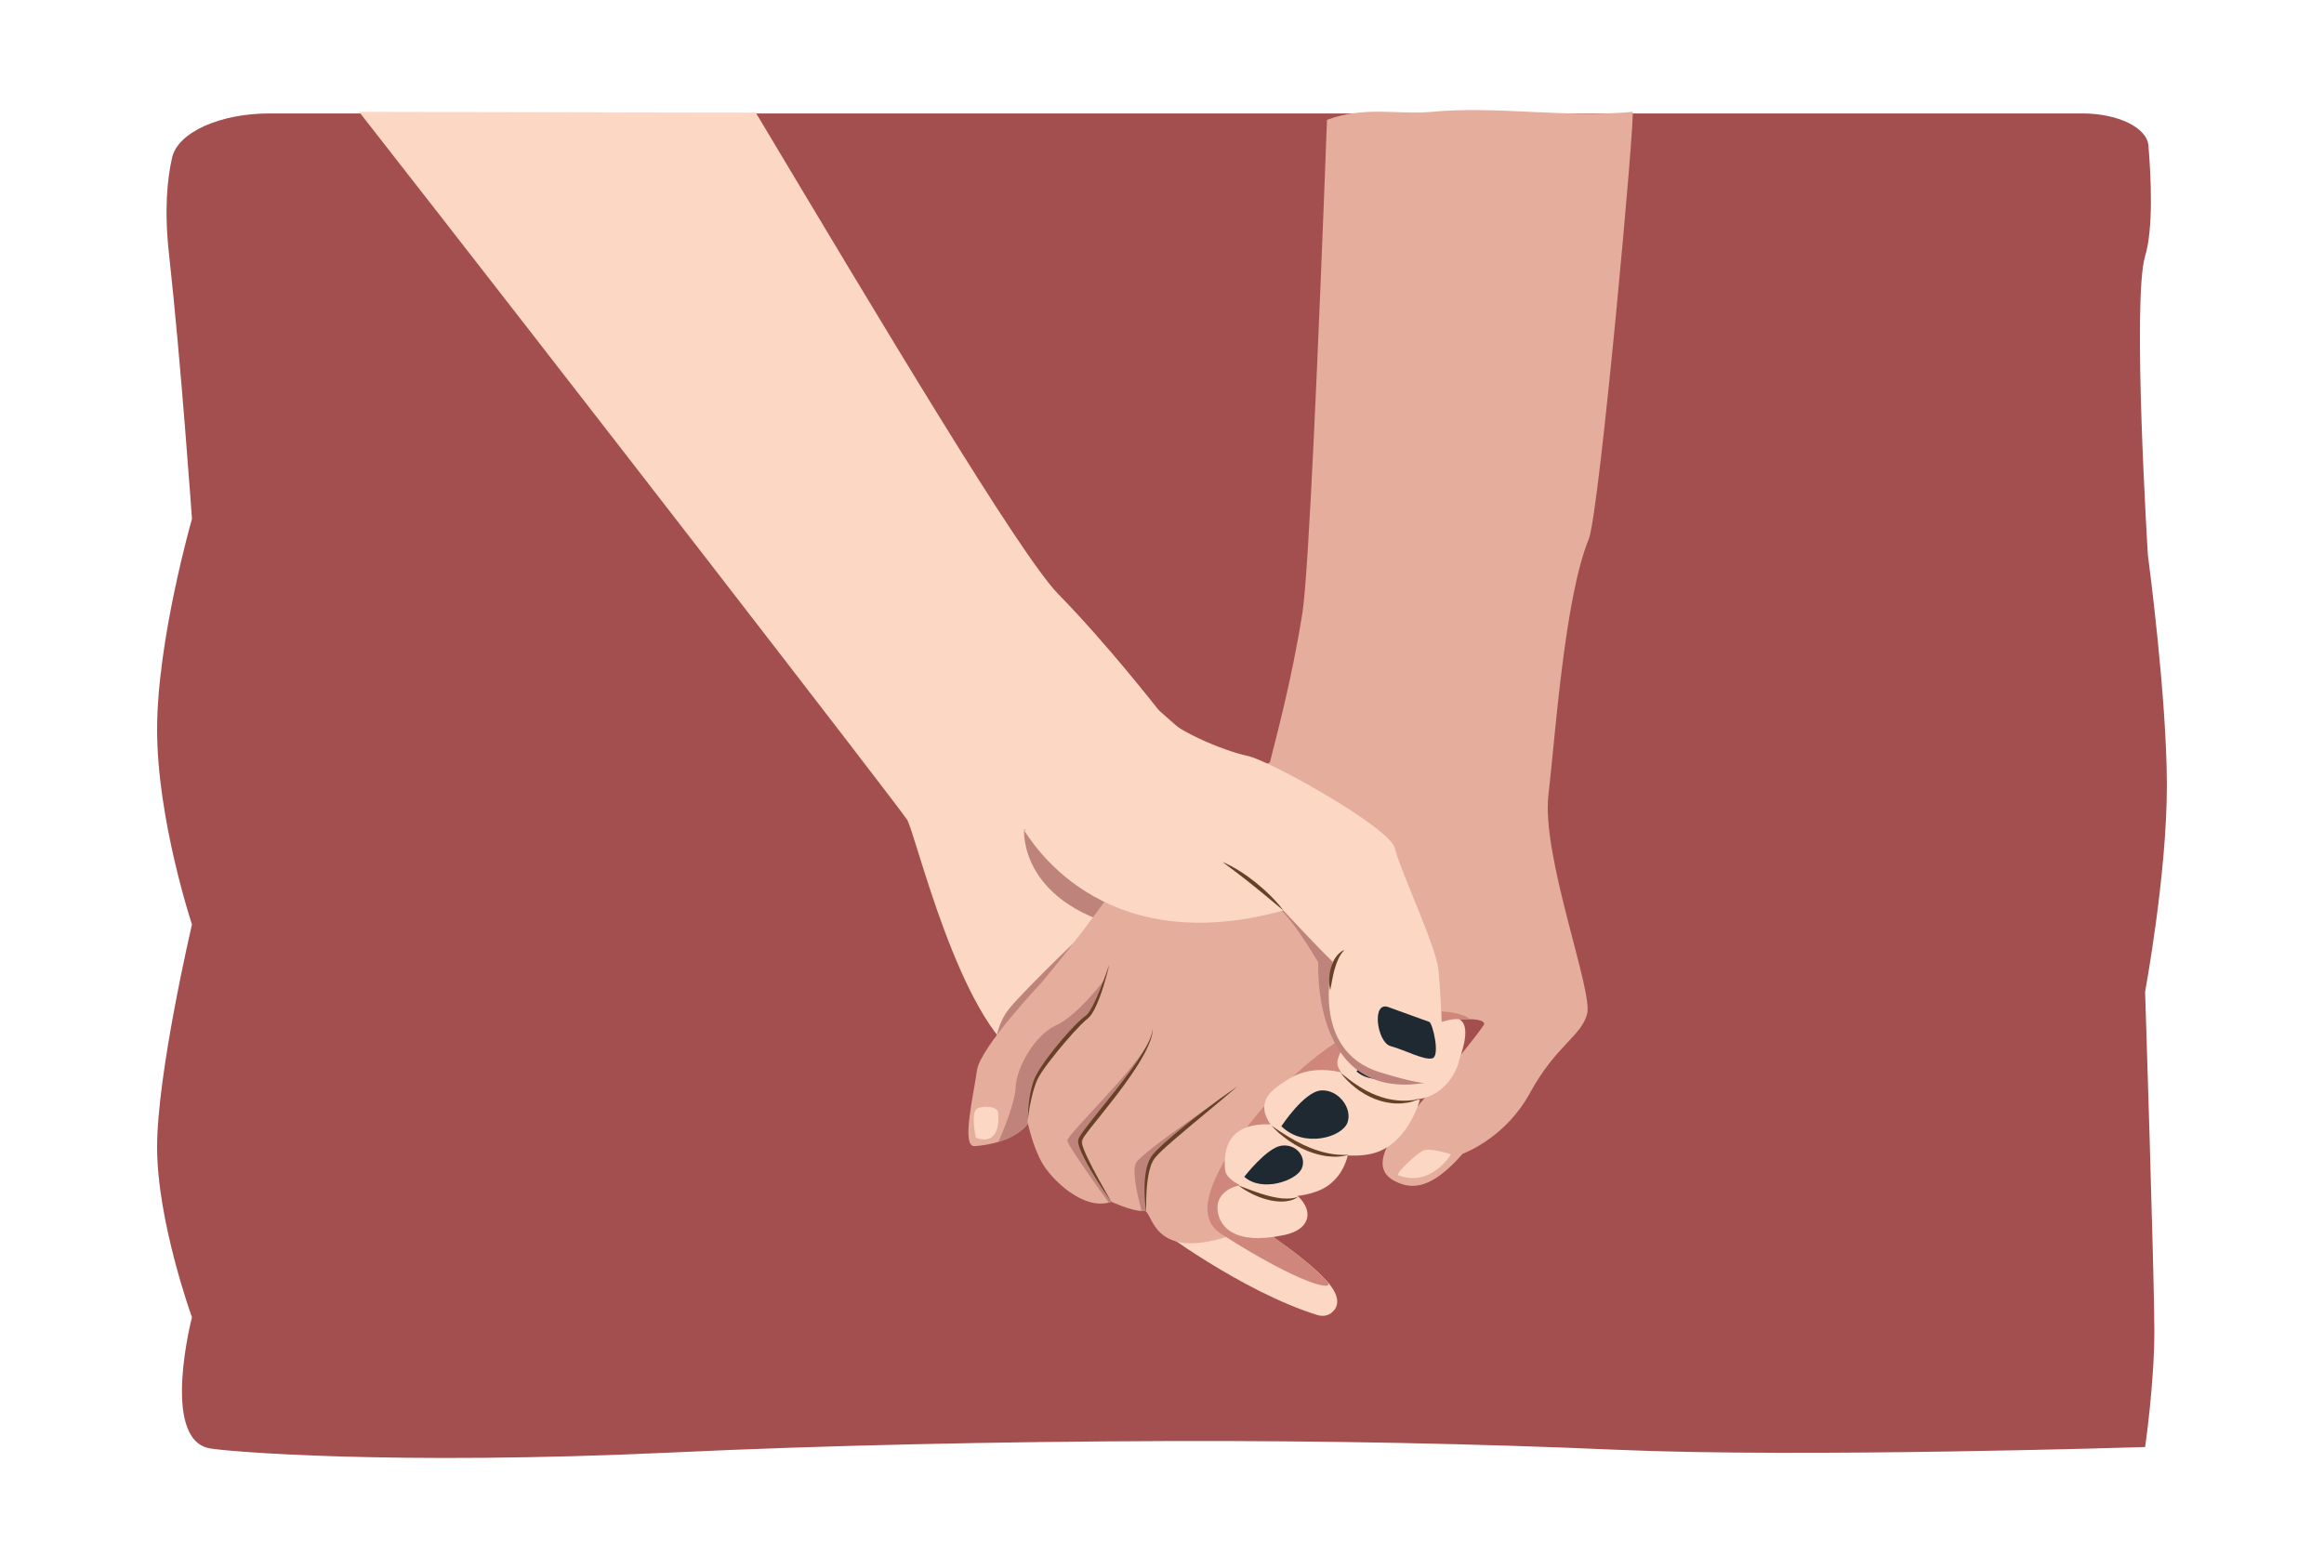 <?xml version="1.0" encoding="utf-8"?>
<!-- Generator: Adobe Illustrator 23.0.6, SVG Export Plug-In . SVG Version: 6.00 Build 0)  -->
<svg version="1.1" id="Layer_1" xmlns="http://www.w3.org/2000/svg" xmlns:xlink="http://www.w3.org/1999/xlink" x="0px" y="0px"
	 viewBox="0 0 1962 1323.88" enable-background="new 0 0 1962 1323.88" xml:space="preserve">
<rect x="0" y="-0.22" fill="#FFFFFF" width="1962" height="1324.45"/>
<g>
	<g>
		<path fill="#A44F4F" d="M1810.98,1221.81c0,0-288.03,9.25-446.4,2.3c-117.05-5.14-247.87-7.76-378.06-7.35
			c-145.59,0.46-291.4,3.67-417.45,9.6c-238.88,11.25-379.88-0.89-392.59-3.52c-40.95-8.48-14.42-110.58-14.42-110.58
			s-29.43-81.06-29.43-143.63s29.43-188.04,29.43-188.04s-29.43-88.79-29.43-164.45s29.43-177.98,29.43-177.98
			s-9.31-132.88-19.37-223.45c-4.08-36.75-1.66-63.25,2.65-81.78c4.93-21.18,40.2-37.15,82.22-37.15h1530.52
			c29.87,0,54.43,11.94,55.7,27.09c2.32,27.75,4.22,70.04-2.81,93.44c-11.07,36.83,2.35,252.34,2.35,252.34
			s16.03,119.53,16.03,194.76s-18.38,173.95-18.38,173.95s7.81,241.35,7.81,286.23C1818.79,1168.49,1810.98,1221.81,1810.98,1221.81
			z"/>
	</g>
	<path fill="#FBD7C4" d="M978.23,599.65c0,0-43.56-55.98-84.82-98.06c-32.37-33.02-149.52-229.51-255.35-406.48l-334.91-0.7
		C472.96,311.51,760.49,683.38,765.77,692.1c7.52,12.43,43.66,168.59,97.95,203.03c54.29,34.44,307.53-125.16,307.53-125.16
		L978.23,599.65z"/>
	<path fill="#BE847B" d="M851.9,851.8c-5.53,6.86-8.59,14.86-10.29,22.07c3.7,1.76,7.23,3.18,10.47,4.1
		c19.15,5.44,40.26-20.39,58.21-51.93l15.95-48.98C926.24,777.06,866.07,834.21,851.9,851.8z"/>
	<path fill="#BE847B" d="M864.58,700.46c0,0-5.28,65.63,95.77,85.22c101.05,19.59,140.91,14.14,140.91,14.14
		s14.73,89.31,92.98,83.71l-68.28-133.08l-176.05-49.46L864.58,700.46z"/>
	<path fill="#FBD7C4" d="M975.12,1035.34c0,0,72.36,54.95,137.23,75.08c3.97,1.23,8.5,0.59,11.48-1.72
		c5.15-3.98,9.67-12.12-3.68-27.01c-21.14-23.57-71.49-54.41-71.49-54.41L975.12,1035.34z"/>
	<path fill="#E4AD9C" d="M1341.26,455.26c9.05-22.13,39.73-361.11,36.99-360.84c-55.25,5.43-114.68-5.21-169.41,0
		c-28.65,2.73-56.04-5.21-88.54,6.75c-7.23,192.36-15.47,383.04-20.76,416.38c-9.13,57.5-22.38,105.62-27.41,126.06
		c0,0-96.43,52.56-112.19,77.68c-15.76,25.12-49.99,72.07-80.76,108.47c0,0-51.93,54.96-54.41,74.07
		c-2.48,19.12-13.59,64.63-2.04,63.91c11.56-0.72,33.65-4.58,45.14-18.95c0,0,3.82,18.79,11.85,32.98
		c8.04,14.18,35.42,41.23,58.5,32.96c0,0,16.83,7.63,25.3,7.76c0.74,0.01,1.44-0.04,2.1-0.16c8.2-1.55,4.73,46.45,78.96,18.86
		c0,0-12.95-19.26-2.18-31.41c10.77-12.15,107.48-108.48,138.48-130.59c31-22.1,76.32-21.52,71.75-13.79
		c-4.57,7.73-36.94,47.19-64.39,78.49c-25.98,29.62-25.8,45.67-10.68,53.41c15.11,7.74,31.42,6.31,57.35-23.17
		c5.14-1.88,37.18-15.54,56.55-50.96c22.51-41.14,43.55-48.02,48.49-67.26c4.93-19.24-38.62-133.18-32.73-184.44
		C1313.12,620.23,1320.94,504.93,1341.26,455.26z"/>
	<path fill="#CF877B" d="M1180.87,879.19c0.01,0,0.01-0.01,0.02-0.01c1.12-0.79,2.25-1.55,3.4-2.29c0.37-0.23,0.74-0.46,1.11-0.69
		c0.82-0.51,1.64-1,2.46-1.48c0.41-0.24,0.82-0.47,1.23-0.7c0.87-0.48,1.74-0.94,2.61-1.4c0.34-0.17,0.68-0.36,1.02-0.53
		c1.21-0.6,2.42-1.18,3.64-1.74c0.23-0.1,0.45-0.19,0.68-0.29c1.01-0.45,2.03-0.88,3.05-1.3c0.39-0.16,0.77-0.31,1.16-0.46
		c0.9-0.35,1.8-0.7,2.71-1.02c0.36-0.13,0.72-0.26,1.08-0.39c1.11-0.39,2.23-0.76,3.33-1.12c0.12-0.04,0.24-0.08,0.35-0.12
		c1.3-0.41,2.59-0.79,3.88-1.14c0.11-0.03,0.22-0.06,0.33-0.09c1.17-0.32,2.32-0.61,3.47-0.89c0.18-0.04,0.36-0.08,0.53-0.13
		c1.19-0.28,2.37-0.54,3.54-0.78c0.03-0.01,0.06-0.01,0.09-0.02c7.66-1.55,14.69-2.17,20.22-2.06
		c-8.93-9.11-59.39-13.03-105.6,14.97c-52.52,31.82-100.91,92.56-113.03,129.62c-7.24,22.13,1.05,31.78,9.2,37
		c67.24,43.04,97.44,49.21,88.78,39.55c-21.14-23.57-71.49-54.41-71.49-54.41l-9.66,1.06c-1.48-6-1.52-13.01,3.39-18.56v0
		c2.36-2.66,8.82-9.34,17.82-18.4c1.28-1.29,2.62-2.64,4-4.02c5.53-5.54,11.82-11.78,18.55-18.41c3.37-3.31,6.85-6.72,10.41-10.19
		C1125.21,927.54,1163.44,891.62,1180.87,879.19z"/>
	<path fill="#BE847B" d="M959.19,981.77c-3.89,6.85,1.42,29.05,4.61,40.7c0.63,0,1.25-0.03,1.82-0.14c0.75-0.14,1.41,0.14,2.04,0.74
		l-0.55-23.28l2.78-16.1l7.4-12.25l58.35-46.88C1035.63,924.56,964.54,972.34,959.19,981.77z"/>
	<path fill="#BE847B" d="M901.12,963.06c0.3,4.05,24.83,38.38,34.87,52.26c0.41-0.11,1.82-0.46,2.23-0.59l-25.68-44.01l2.93-14.15
		c47.59-53.08,55.58-78.56,55.58-78.56C959.2,902.8,900.75,957.96,901.12,963.06z"/>
	<path fill="#BE847B" d="M931.65,828.2c0,0-22.2,29.47-40.13,37.57c-17.93,8.1-33.43,35.75-34.07,52.24
		c-0.49,12.77-10.18,36.2-14.53,46.14c9.18-2.78,18.65-7.48,24.94-15.35c-2.46-8.74,3.54-27.78,5.92-38.17
		c2.38-10.39,31.93-41.55,44.45-54.9C930.75,842.37,931.65,828.2,931.65,828.2z"/>
	<path fill="#FBD7C4" d="M1198.65,928.66c0,0-8.55,33.42-35.03,43.76c-26.47,10.34-78.1-5.21-90.28-21.98s-3.71-27.07,6.79-34.24
		c10.5-7.17,24.96-18.16,57.14-9.62C1169.46,915.12,1178.17,929.01,1198.65,928.66z"/>
	<path fill="#FBD7C4" d="M1065.74,1006.92c0,0-30.64-6-31.58-19.75c-1.37-20.07,5.08-36.31,31.73-37.82
		c26.64-1.51,71.91,18.94,72.64,19.82s-1.89,27.58-26.61,36.72S1065.74,1006.92,1065.74,1006.92z"/>
	<path fill="#FBD7C4" d="M1152.67,919.83c0,0-27.32-11.89-23.22-25.32c5.98-19.6,18.1-33.95,44.31-30.09
		c6.81,1,13.98,3.5,20.86,6.66c0,0,32.35-13.69,38.03-10.02c10.5,6.78-1,33.7-0.82,34.18c0.38,1-7.17,28.94-34.31,32.81
		C1170.38,931.94,1152.67,919.83,1152.67,919.83z"/>
	<path fill="#FBD7C4" d="M1045.59,1001.05c0,0-21.33,3.97-17.22,23.57c2.07,9.86,12.12,27.32,55.5,18.26
		C1127.25,1033.8,1093.25,987.21,1045.59,1001.05z"/>
	<g>
		<path fill="#664126" d="M867.57,946.22c0.02-3.18,0.19-6.36,0.47-9.53c0.27-3.17,0.62-6.34,1.1-9.5c0.5-3.16,1.11-6.3,1.93-9.42
			c0.81-3.11,1.81-6.21,3.26-9.17c1.45-2.94,3.15-5.69,4.95-8.33c1.78-2.67,3.65-5.25,5.55-7.82c3.83-5.11,7.85-10.06,11.97-14.92
			c4.18-4.82,8.43-9.57,13.01-14.07c1.17-1.11,2.32-2.23,3.56-3.28l0.92-0.8l0.99-0.77l0.99-0.77c0.25-0.22,0.52-0.41,0.77-0.63
			c1.02-0.94,1.93-2.16,2.78-3.42c0.86-1.26,1.65-2.59,2.39-3.96c2.95-5.49,5.38-11.35,7.69-17.24c2.36-5.88,4.42-11.88,6.5-17.88
			c-0.68,3.11-1.45,6.19-2.29,9.26c-0.84,3.07-1.71,6.13-2.65,9.17c-1.95,6.06-4.06,12.1-6.91,17.9c-0.71,1.45-1.48,2.89-2.35,4.29
			c-0.88,1.4-1.84,2.77-3.12,4.02c-0.33,0.31-0.7,0.6-1.05,0.9l-0.87,0.72l-0.87,0.72l-0.85,0.79c-1.15,1.03-2.25,2.15-3.36,3.25
			c-4.41,4.46-8.61,9.19-12.7,14c-4.13,4.78-8.13,9.68-12,14.66c-1.94,2.49-3.85,5-5.66,7.57l-1.35,1.93l-1.29,1.95
			c-0.45,0.64-0.85,1.31-1.24,1.97c-0.4,0.66-0.83,1.31-1.15,2c-1.47,2.68-2.52,5.63-3.48,8.6c-0.98,2.97-1.73,6.03-2.42,9.11
			C869.31,933.65,868.38,939.92,867.57,946.22z"/>
	</g>
	<g>
		<path fill="#664126" d="M938.22,1014.73c-8.25-11.76-16.14-23.77-22.79-36.61c-1.64-3.23-3.23-6.49-4.39-10.05
			c-0.28-0.9-0.55-1.81-0.71-2.81c-0.11-0.47-0.12-1.04-0.16-1.57c-0.02-0.27,0.04-0.61,0.07-0.91c0.02-0.15,0.03-0.31,0.07-0.46
			l0.15-0.42c0.1-0.27,0.2-0.56,0.31-0.82l0.35-0.66c0.23-0.45,0.47-0.87,0.72-1.25c0.49-0.81,1-1.57,1.52-2.32
			c2.07-3.01,4.3-5.84,6.5-8.68l6.68-8.45c4.5-5.58,8.99-11.17,13.42-16.79c4.46-5.6,8.8-11.29,13.07-17.02
			c4.22-5.77,8.33-11.61,12.04-17.7c1.84-3.05,3.59-6.16,5.08-9.4l1.03-2.46c0.33-0.83,0.58-1.68,0.88-2.52
			c0.3-0.84,0.46-1.72,0.7-2.58c0.2-0.87,0.25-1.76,0.39-2.65c0.07,3.61-0.93,7.17-2.18,10.55c-1.28,3.38-2.83,6.65-4.47,9.87
			c-3.41,6.36-7.27,12.47-11.33,18.41c-4.05,5.96-8.36,11.72-12.69,17.45c-4.37,5.71-8.85,11.32-13.31,16.94
			c-4.48,5.59-9.05,11.15-13.2,16.86c-0.51,0.71-1.02,1.43-1.47,2.15c-0.25,0.36-0.46,0.72-0.64,1.06l-0.3,0.53l-0.18,0.43
			l-0.09,0.21c-0.01,0.07-0.01,0.14-0.02,0.21c-0.01,0.15-0.06,0.25-0.05,0.43c0.04,0.36,0,0.7,0.1,1.1
			c0.11,0.78,0.33,1.6,0.56,2.41c1,3.28,2.44,6.55,3.93,9.77c3.03,6.43,6.41,12.76,9.86,19.03
			C931.04,1002.3,934.66,1008.49,938.22,1014.73z"/>
	</g>
	<g>
		<path fill="#664126" d="M1044.84,917.16c-8.83,7.69-17.85,15.14-26.83,22.62c-8.97,7.49-17.99,14.92-26.8,22.54
			c-4.37,3.84-8.8,7.65-12.85,11.73c-1,1.02-1.99,2.06-2.88,3.11c-0.92,1.04-1.61,2.13-2.26,3.35c-1.28,2.42-2.16,5.13-2.85,7.89
			c-0.7,2.76-1.2,5.6-1.57,8.47c-0.38,2.86-0.65,5.75-0.82,8.65c-0.38,5.8-0.44,11.64-0.32,17.5c-0.92-5.79-1.34-11.66-1.43-17.55
			c-0.06-5.89,0.26-11.81,1.45-17.69c0.59-2.94,1.47-5.86,2.83-8.66c0.32-0.7,0.74-1.38,1.14-2.06c0.44-0.66,0.89-1.33,1.38-1.92
			c0.96-1.22,1.99-2.29,3.02-3.37c4.17-4.24,8.53-8.16,12.99-11.98c8.92-7.62,18.07-14.93,27.39-22.01
			C1025.74,930.7,1035.2,923.8,1044.84,917.16z"/>
	</g>
	<g>
		<path fill="#664126" d="M1197.52,928.06c-2.74,1.44-5.76,2.29-8.81,2.9c-3.06,0.56-6.2,0.85-9.33,0.77
			c-3.14-0.03-6.27-0.43-9.35-1.02c-3.08-0.64-6.09-1.57-9.03-2.66c-2.93-1.12-5.74-2.53-8.47-4.04c-1.33-0.82-2.69-1.59-3.97-2.48
			c-0.64-0.44-1.3-0.86-1.93-1.31l-1.85-1.42c-4.93-3.79-9.35-8.18-13.1-13.06c4.75,3.91,9.55,7.64,14.62,10.92
			c5.06,3.27,10.35,6.14,15.92,8.25c5.55,2.17,11.37,3.61,17.32,4.2c2.97,0.29,5.98,0.38,8.99,0.21
			C1191.52,929.19,1194.54,928.81,1197.52,928.06z"/>
	</g>
	<g>
		<path fill="#664126" d="M1138.7,974.91c-2.84,1.07-5.91,1.49-8.95,1.7c-3.06,0.2-6.13,0.02-9.17-0.33
			c-1.53-0.17-3.03-0.48-4.54-0.75c-1.51-0.28-2.97-0.73-4.47-1.09c-1.5-0.34-2.92-0.93-4.37-1.41l-2.17-0.76
			c-0.72-0.25-1.41-0.59-2.12-0.88l-4.18-1.89l-4.03-2.18l-1.99-1.12l-1.92-1.25c-1.28-0.82-2.54-1.67-3.8-2.53
			c-2.47-1.76-4.8-3.73-7.16-5.62c-2.21-2.08-4.41-4.16-6.5-6.33c2.58,1.61,5.04,3.32,7.5,5.02l3.81,2.37
			c1.28,0.77,2.47,1.66,3.78,2.37c1.3,0.72,2.6,1.45,3.87,2.2l1.92,1.11l1.99,0.98l3.94,2.02l4.06,1.76
			c0.68,0.29,1.33,0.64,2.02,0.89l2.07,0.77c1.38,0.51,2.75,1.06,4.16,1.46c1.41,0.42,2.8,0.93,4.23,1.27l2.14,0.52
			c0.72,0.17,1.42,0.4,2.15,0.51c2.89,0.55,5.8,1.08,8.76,1.27C1132.72,975.22,1135.7,975.26,1138.7,974.91z"/>
	</g>
	<g>
		<path fill="#664126" d="M1095.82,1010.48c-1.66,1.54-3.86,2.38-6.03,3.06c-2.21,0.54-4.49,0.95-6.77,0.96l-1.71,0.06
			c-0.57,0-1.13-0.06-1.7-0.09c-1.13-0.07-2.28-0.12-3.39-0.32c-1.12-0.17-2.25-0.33-3.36-0.54l-3.29-0.79
			c-2.19-0.55-4.3-1.34-6.43-2.06l-3.1-1.31c-1.02-0.46-2.07-0.86-3.05-1.41c-1.98-1.03-3.97-2.06-5.87-3.22
			c-1.87-1.22-3.74-2.43-5.53-3.76c2.14,0.68,4.2,1.49,6.25,2.28c1.01,0.44,2.07,0.75,3.1,1.14c1.04,0.37,2.05,0.77,3.07,1.15
			l6.18,2.13l3.11,0.93c1.04,0.31,2.06,0.67,3.11,0.89l3.13,0.8c1.05,0.24,2.1,0.41,3.16,0.64c1.05,0.26,2.11,0.35,3.17,0.52
			c0.53,0.07,1.06,0.16,1.59,0.22l1.6,0.14C1087.32,1012.17,1091.7,1012.17,1095.82,1010.48z"/>
	</g>
	<path fill="#1E2931" d="M1081.79,950.95c0,0,19.03-29.11,33.43-30.22c14.4-1.11,26.83,14.87,22.36,27.15
		C1133.11,960.16,1100.97,969.82,1081.79,950.95z"/>
	<path fill="#1E2931" d="M1050.46,993.64c0,0,18.7-24.29,31.19-26.24c12.5-1.96,21.96,9.65,17.14,19.62S1065.51,1007,1050.46,993.64
		z"/>
	<path fill="#1E2931" d="M1145.21,904.67c0,0,18.7-24.29,31.19-26.24c12.5-1.96,21.96,9.65,17.14,19.62
		C1188.73,908.02,1160.27,918.03,1145.21,904.67z"/>
	<path fill="#FBD7C4" d="M1180.55,992.31c-2.92-1.14,15.66-18.82,21.49-21.04c5.82-2.23,23.01,3.37,23.01,3.37
		S1207.96,1003.01,1180.55,992.31z"/>
	<path fill="#FBD7C4" d="M823.81,960.67c0,0-4.32-20.62,0.58-24.19c4.9-3.57,17.56-2.32,18.22,2.65
		C843.27,944.09,844.58,968.17,823.81,960.67z"/>
	<path fill="#BE847B" d="M1203.47,914.26l-24.93-153.02c-19.33-0.06-78.68,0.57-107.71-0.82c15.97,6.16,42.14,52.33,42.14,52.33
		S1106.5,930.51,1203.47,914.26z"/>
	<path fill="#FBD7C4" d="M864.77,701.55c3.75,4.14,62.08,110.47,218.73,67.24c0,0,27.07,29.16,41.65,43.38
		c0,0-20.61,74.79,40.15,93.32c60.76,18.53,54.18,7.48,53.15-13.95c-1.02-21.43-2.09-52.54-4.04-72.58s-32.11-83.33-36.85-102.93
		c-4.12-17.04-104.87-73.73-124.49-77.83c-19.62-4.1-65.44-22.66-74.85-38.54C968.82,583.77,864.77,701.55,864.77,701.55z"/>
	<path fill="#1E2931" d="M1172.54,850.51c1.47,0.61,31.32,11.33,34.13,12.36c2.81,1.03,9.46,29.02,2.46,30.76
		c-6.99,1.74-23.37-7.2-35.05-10.29C1162.39,880.26,1157.57,844.32,1172.54,850.51z"/>
	<g>
		<path fill="#664126" d="M1134.99,802.2c-1.15,1.09-2.1,2.27-2.91,3.55c-0.43,0.61-0.79,1.28-1.17,1.91
			c-0.32,0.68-0.71,1.31-1.01,1.99c-1.29,2.68-2.28,5.48-3.06,8.37c-0.46,1.42-0.73,2.91-1.12,4.36l-0.94,4.46
			c-0.23,1.51-0.57,3.01-0.85,4.54c-0.27,1.53-0.52,3.06-0.93,4.61c-0.34-1.55-0.52-3.12-0.72-4.69c-0.1-1.57-0.13-3.16-0.13-4.75
			c0.09-1.58,0.21-3.17,0.43-4.75c0.29-1.57,0.53-3.15,1.02-4.69c0.84-3.1,2.16-6.11,4.02-8.79c0.45-0.68,0.99-1.3,1.5-1.93
			c0.57-0.59,1.11-1.2,1.73-1.73C1132.07,803.61,1133.44,802.65,1134.99,802.2z"/>
	</g>
	<g>
		<path fill="#664126" d="M1083.5,768.79l-12.67-10.56l-6.33-5.22c-2.12-1.72-4.2-3.49-6.37-5.16c-4.23-3.46-8.56-6.78-12.89-10.12
			c-4.32-3.37-8.78-6.52-13.16-9.93c5.08,2.19,10.01,4.78,14.66,7.78l1.76,1.1l1.71,1.17l3.42,2.36c2.22,1.65,4.44,3.3,6.6,5.03
			c2.15,1.74,4.25,3.54,6.33,5.37c2.04,1.87,4.09,3.73,6.03,5.7C1076.5,760.21,1080.23,764.31,1083.5,768.79z"/>
	</g>
</g>
</svg>

